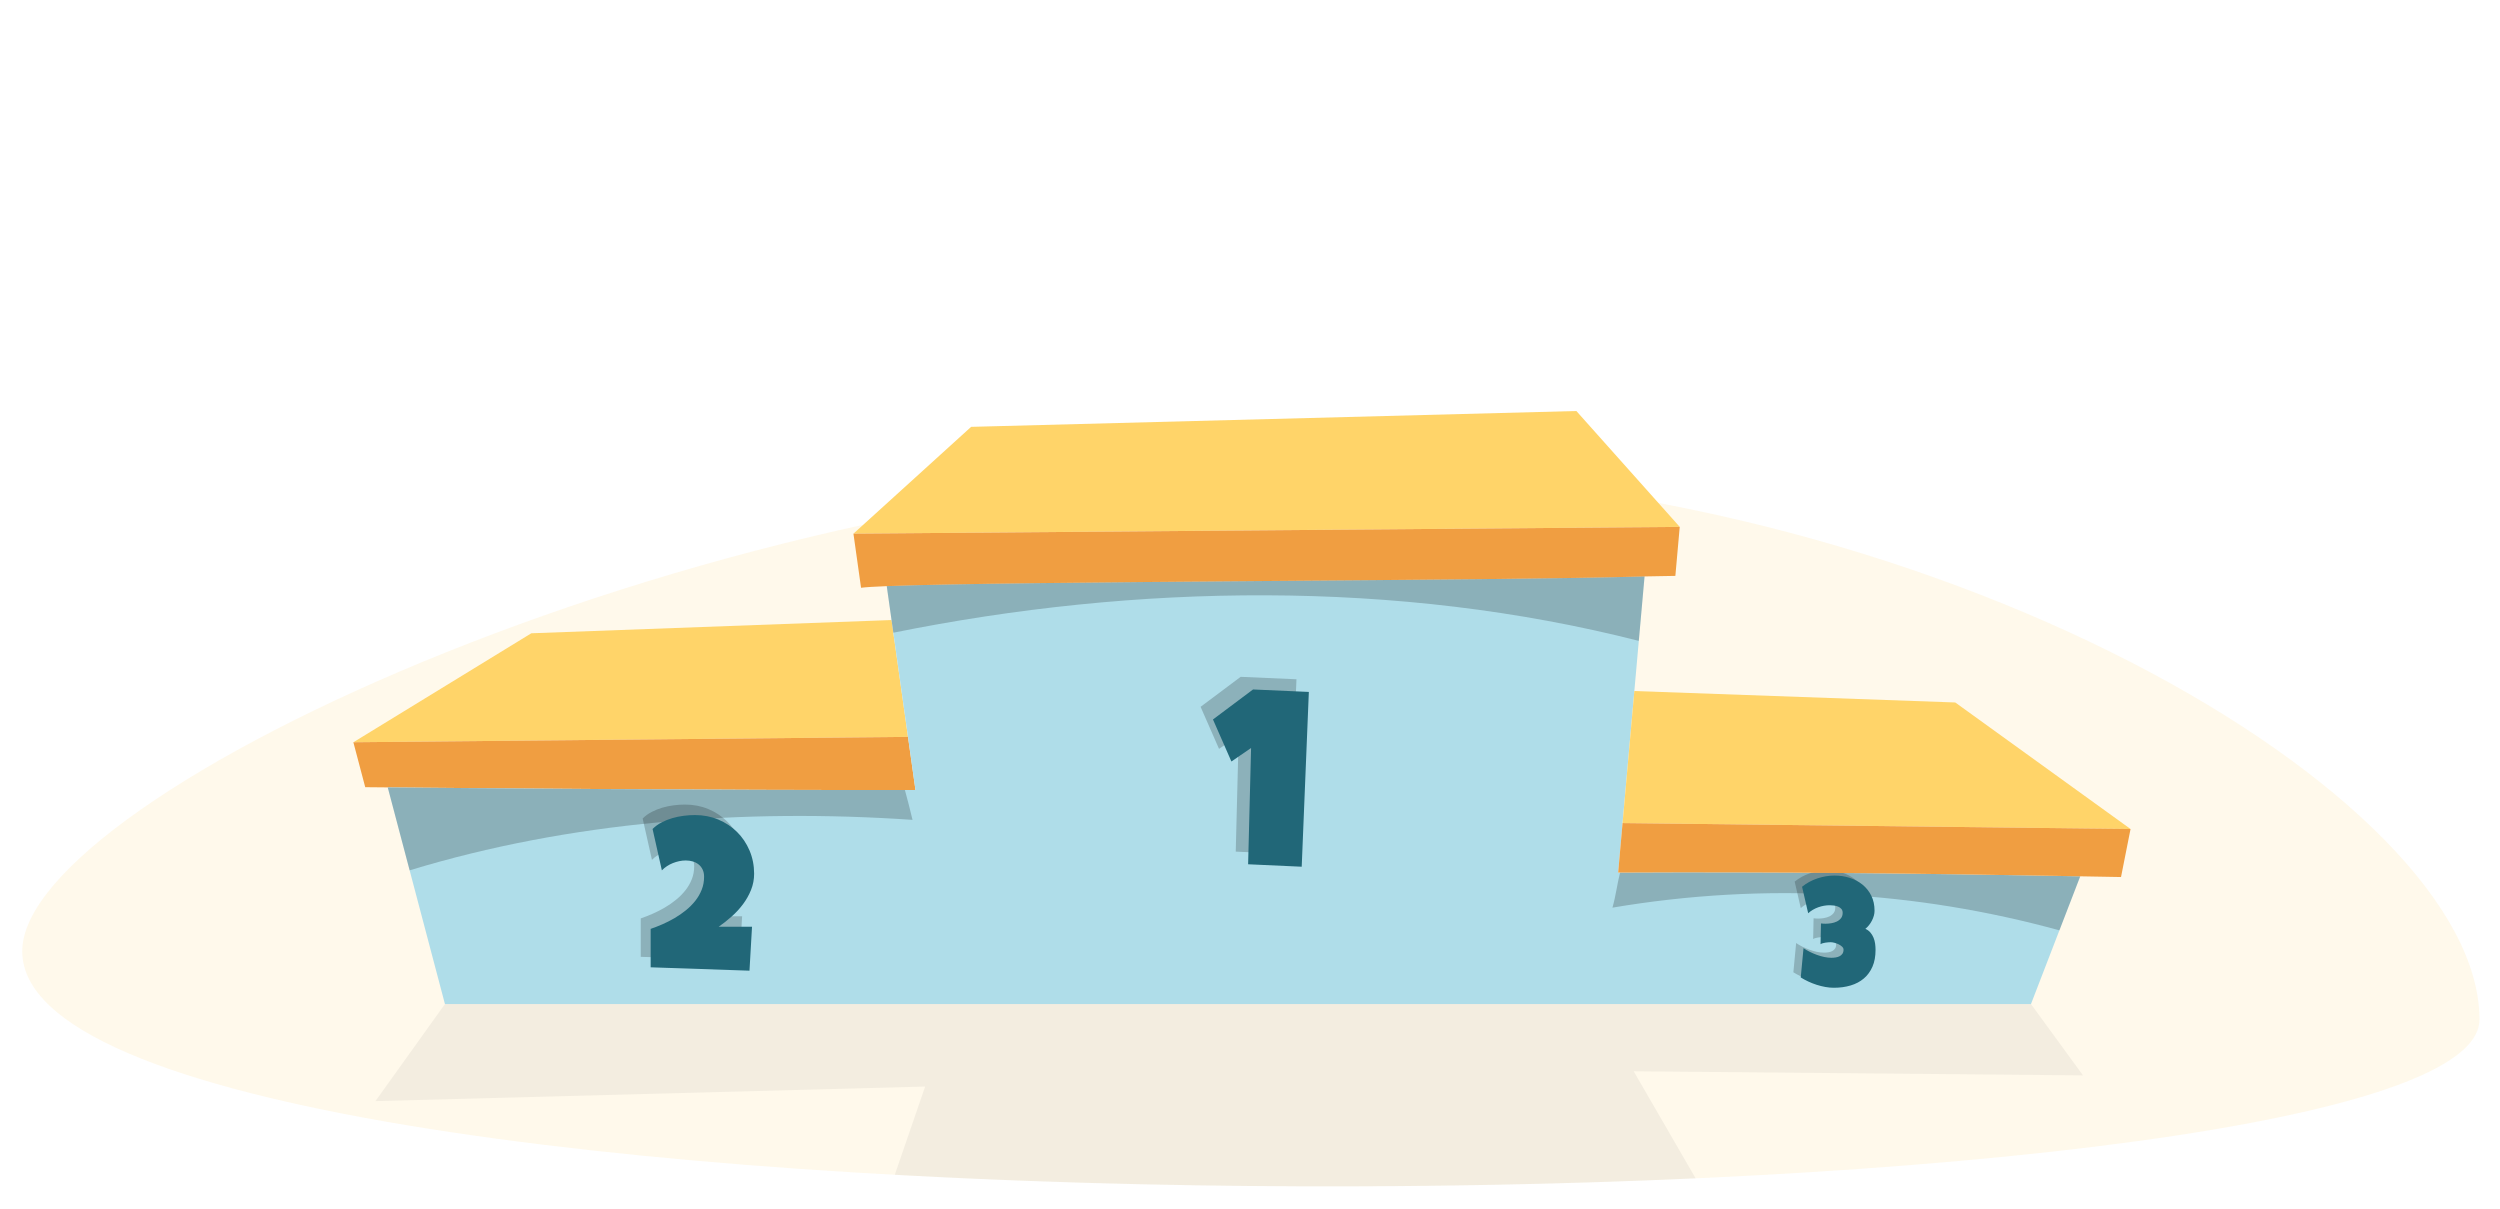 <?xml version="1.0" encoding="UTF-8" standalone="no"?>
<!-- Generator: Adobe Illustrator 27.5.0, SVG Export Plug-In . SVG Version: 6.00 Build 0)  -->

<svg
   version="1.1"
   id="poster"
   x="0px"
   y="0px"
   viewBox="0 0 419.152 202.73"
   xml:space="preserve"
   sodipodi:docname="podium.svg"
   width="419.152"
   height="202.73"
   inkscape:version="1.2.2 (b0a8486541, 2022-12-01)"
   xmlns:inkscape="http://www.inkscape.org/namespaces/inkscape"
   xmlns:sodipodi="http://sodipodi.sourceforge.net/DTD/sodipodi-0.dtd"
   xmlns="http://www.w3.org/2000/svg"
   xmlns:svg="http://www.w3.org/2000/svg"><defs
   id="defs2137" /><sodipodi:namedview
   id="namedview2135"
   pagecolor="#ffffff"
   bordercolor="#666666"
   borderopacity="1.0"
   inkscape:showpageshadow="2"
   inkscape:pageopacity="0.0"
   inkscape:pagecheckerboard="0"
   inkscape:deskcolor="#d1d1d1"
   showgrid="false"
   inkscape:zoom="2.7526177"
   inkscape:cx="69.025205"
   inkscape:cy="100.81313"
   inkscape:window-width="2476"
   inkscape:window-height="1363"
   inkscape:window-x="2644"
   inkscape:window-y="40"
   inkscape:window-maximized="1"
   inkscape:current-layer="poster" />

<path
   style="fill:#ffe8ad;opacity:0.244"
   d="m 3.728,159.48 c 0,-26.398 116.7,-80.45 218.598,-80.45 101.895,0 193.384,54.623 193.384,91.895 -10e-4,37.273 -411.982,41.005 -411.982,-11.445 z"
   id="path6" />
<g
   id="g56"
   transform="translate(-30.146,-165.96)">
	<g
   id="g54">
		<polygon
   style="fill:#ffd469"
   points="182.379,289.503 179.62,269.916 119.228,272.135 89.392,290.408 "
   id="polygon8" />
		<path
   style="fill:#f09e41"
   d="m 183.634,298.415 -1.255,-8.912 -92.987,0.905 1.989,7.533 c 0,0 1.354,0.013 3.774,0.035 12.684,0.119 54.94,0.484 88.479,0.439 z"
   id="path10" />
		<path
   style="fill:#afdde9"
   d="m 301.448,312.254 0.739,-8.296 1.974,-22.139 1.713,-19.216 c -24.68,0.747 -106.238,0.793 -127.055,1.628 l 0.801,5.685 2.759,19.587 1.255,8.912 c -33.539,0.045 -75.795,-0.32 -88.479,-0.438 l 9.591,36.325 H 370.66 l 8.262,-21.418 c -25.877,-0.476 -51.718,-0.773 -77.474,-0.63 z"
   id="path12" />
		
		
		
		
		<g
   id="g32"
   style="opacity:0.202;fill:#000000">
			<path
   style="fill:#000000"
   d="m 247.513,279.848 -1.196,29.307 -8.986,-0.412 0.495,-19.496 -3.297,2.267 -3.091,-7.049 6.719,-5.028 z"
   id="path30" />
		</g>
		<g
   id="g36"
   style="fill:#216778">
			<path
   style="fill:#216778"
   d="m 249.588,281.969 -1.196,29.306 -8.985,-0.41 0.495,-19.497 -3.297,2.267 -3.092,-7.048 6.718,-5.03 z"
   id="path34" />
		</g>
		<polygon
   style="fill:#ffd469"
   points="302.188,303.958 387.355,304.953 357.966,283.737 304.161,281.819 "
   id="polygon38" />
		
		<polygon
   style="fill:#ffd469"
   points="311.771,254.297 294.439,234.87 192.967,237.525 173.235,255.434 "
   id="polygon42" />
		
		<path
   style="fill:#f09e41"
   d="m 311.039,262.512 0.732,-8.215 -138.537,1.137 1.277,9.072 c 0.753,-0.102 2.237,-0.191 4.307,-0.274 20.817,-0.835 102.376,-0.881 127.055,-1.628 0.993,-0.03 4.368,-0.061 5.166,-0.092 z"
   id="path46" />
		<path
   style="fill:#000000;fill-opacity:0.207"
   d="m 183.14,303.42 c -0.383,-1.666 -0.83,-3.335 -1.275,-5.003 -33.241,0.029 -74.247,-0.323 -86.71,-0.44 l 3.671,13.905 c 26.86,-8.183 55.935,-10.405 84.314,-8.462 z"
   id="path48" />
		<path
   style="fill:#000000;fill-opacity:0.207"
   d="m 375.428,321.943 3.494,-9.06 c -25.771,-0.474 -51.506,-0.77 -77.154,-0.63 -0.51,2.042 -0.738,4.029 -1.28,5.885 25.658,-4.34 51.016,-2.762 74.94,3.805 z"
   id="path50" />
		<path
   style="fill:#000000;fill-opacity:0.207"
   d="m 304.91,273.413 0.964,-10.81 c -24.68,0.747 -106.238,0.793 -127.055,1.628 l 0.801,5.685 0.299,2.126 c 40.644,-8.219 84.497,-8.961 124.991,1.371 z"
   id="path52" />
	<g
   id="g24"
   style="opacity:0.202;fill:#000000">
			<path
   style="fill:#000000"
   d="m 343.365,324.362 c 0,1.081 -0.173,2.019 -0.519,2.811 -0.346,0.793 -0.827,1.452 -1.445,1.977 -0.618,0.524 -1.357,0.915 -2.214,1.171 -0.858,0.257 -1.8,0.385 -2.824,0.385 -0.464,0 -0.939,-0.045 -1.428,-0.135 -0.488,-0.089 -0.972,-0.211 -1.452,-0.365 -0.479,-0.154 -0.945,-0.338 -1.397,-0.549 -0.451,-0.212 -0.872,-0.439 -1.263,-0.684 l 0.464,-4.904 c 0.309,0.212 0.654,0.413 1.036,0.604 0.383,0.191 0.779,0.362 1.19,0.513 0.41,0.15 0.825,0.271 1.244,0.359 0.419,0.09 0.823,0.135 1.214,0.135 0.228,0 0.461,-0.019 0.701,-0.055 0.24,-0.037 0.458,-0.104 0.652,-0.201 0.195,-0.098 0.356,-0.236 0.482,-0.415 0.126,-0.179 0.189,-0.411 0.189,-0.695 0,-0.179 -0.082,-0.346 -0.244,-0.501 -0.163,-0.154 -0.358,-0.286 -0.586,-0.397 -0.228,-0.109 -0.464,-0.194 -0.707,-0.256 -0.244,-0.061 -0.448,-0.092 -0.61,-0.092 -0.114,0 -0.25,0.007 -0.409,0.019 -0.158,0.013 -0.319,0.03 -0.481,0.055 -0.163,0.024 -0.319,0.06 -0.47,0.104 -0.15,0.044 -0.267,0.1 -0.348,0.164 l 0.073,-3.489 c 0.138,0.017 0.269,0.029 0.391,0.037 0.122,0.008 0.252,0.012 0.39,0.012 0.285,0 0.594,-0.026 0.928,-0.079 0.333,-0.053 0.643,-0.146 0.927,-0.28 0.285,-0.135 0.522,-0.319 0.714,-0.556 0.191,-0.235 0.287,-0.54 0.287,-0.915 0,-0.267 -0.073,-0.485 -0.22,-0.652 -0.146,-0.167 -0.328,-0.295 -0.543,-0.385 -0.216,-0.089 -0.449,-0.15 -0.701,-0.183 -0.253,-0.032 -0.48,-0.049 -0.684,-0.049 -0.659,0 -1.308,0.114 -1.946,0.342 -0.639,0.228 -1.201,0.562 -1.689,1 l -1.025,-4.44 c 0.748,-0.61 1.6,-1.075 2.556,-1.396 0.955,-0.321 1.917,-0.482 2.885,-0.482 0.887,0 1.734,0.128 2.544,0.385 0.81,0.256 1.523,0.634 2.142,1.134 0.618,0.501 1.11,1.117 1.476,1.849 0.366,0.732 0.549,1.578 0.549,2.538 0,0.276 -0.04,0.557 -0.121,0.842 -0.082,0.284 -0.191,0.561 -0.33,0.829 -0.138,0.269 -0.301,0.519 -0.487,0.75 -0.188,0.232 -0.387,0.434 -0.599,0.604 0.342,0.154 0.623,0.361 0.842,0.622 0.22,0.261 0.395,0.549 0.525,0.866 0.13,0.317 0.219,0.652 0.268,1.007 0.049,0.352 0.073,0.7 0.073,1.041 z"
   id="path22" />
		</g><g
   id="g28"
   style="fill:#216778">
			<path
   style="fill:#216778"
   d="m 344.602,325.225 c 0,1.081 -0.173,2.019 -0.519,2.811 -0.346,0.793 -0.827,1.452 -1.445,1.977 -0.618,0.524 -1.356,0.915 -2.214,1.171 -0.858,0.257 -1.8,0.385 -2.824,0.385 -0.464,0 -0.939,-0.045 -1.428,-0.135 -0.488,-0.089 -0.972,-0.211 -1.452,-0.365 -0.479,-0.154 -0.945,-0.338 -1.397,-0.549 -0.451,-0.212 -0.872,-0.439 -1.263,-0.684 l 0.464,-4.904 c 0.309,0.212 0.654,0.413 1.036,0.604 0.383,0.191 0.779,0.362 1.191,0.513 0.41,0.15 0.825,0.27 1.244,0.359 0.419,0.09 0.823,0.135 1.214,0.135 0.227,0 0.461,-0.019 0.701,-0.055 0.24,-0.037 0.458,-0.104 0.652,-0.201 0.195,-0.098 0.356,-0.236 0.482,-0.415 0.126,-0.179 0.19,-0.411 0.19,-0.695 0,-0.179 -0.082,-0.346 -0.244,-0.501 -0.163,-0.154 -0.358,-0.286 -0.586,-0.397 -0.228,-0.109 -0.464,-0.194 -0.707,-0.256 -0.244,-0.061 -0.448,-0.092 -0.61,-0.092 -0.114,0 -0.25,0.007 -0.409,0.018 -0.158,0.013 -0.319,0.03 -0.481,0.055 -0.163,0.024 -0.319,0.06 -0.47,0.104 -0.15,0.044 -0.267,0.1 -0.348,0.164 l 0.073,-3.489 c 0.138,0.017 0.269,0.029 0.391,0.037 0.122,0.008 0.252,0.012 0.39,0.012 0.285,0 0.594,-0.026 0.928,-0.079 0.333,-0.053 0.643,-0.146 0.927,-0.28 0.285,-0.135 0.523,-0.319 0.714,-0.556 0.191,-0.235 0.287,-0.54 0.287,-0.915 0,-0.268 -0.073,-0.485 -0.22,-0.652 -0.147,-0.167 -0.328,-0.295 -0.543,-0.385 -0.216,-0.089 -0.449,-0.15 -0.701,-0.183 -0.253,-0.032 -0.48,-0.049 -0.684,-0.049 -0.659,0 -1.308,0.114 -1.946,0.342 -0.639,0.228 -1.201,0.561 -1.689,1 l -1.024,-4.44 c 0.748,-0.61 1.6,-1.075 2.556,-1.396 0.955,-0.321 1.917,-0.482 2.885,-0.482 0.887,0 1.734,0.128 2.544,0.385 0.81,0.256 1.523,0.634 2.142,1.134 0.618,0.501 1.11,1.117 1.476,1.849 0.366,0.733 0.549,1.578 0.549,2.538 0,0.276 -0.04,0.557 -0.121,0.842 -0.082,0.284 -0.191,0.561 -0.33,0.829 -0.138,0.269 -0.301,0.519 -0.487,0.75 -0.188,0.233 -0.387,0.434 -0.599,0.604 0.342,0.154 0.623,0.361 0.842,0.622 0.22,0.261 0.395,0.549 0.525,0.866 0.13,0.317 0.219,0.652 0.268,1.007 0.045,0.352 0.07,0.7 0.07,1.042 z"
   id="path26" />
		</g><path
   style="fill:#f09e41"
   d="m 387.355,304.953 -85.168,-0.995 -0.739,8.296 c 25.756,-0.143 51.597,0.154 77.474,0.63 2.28,0.043 4.556,0.076 6.836,0.121 z"
   id="path40" /><g
   id="g16"
   style="opacity:0.202;fill:#000000">
			<path
   style="fill:#000000"
   d="m 154.923,310.699 c 0,0.944 -0.171,1.845 -0.513,2.7 -0.342,0.855 -0.794,1.658 -1.355,2.407 -0.561,0.75 -1.198,1.439 -1.912,2.071 -0.714,0.631 -1.437,1.201 -2.168,1.708 h 5.594 l -0.425,7.364 -16.569,-0.566 v -6.443 c 0.626,-0.213 1.284,-0.47 1.974,-0.771 0.691,-0.301 1.369,-0.646 2.036,-1.035 0.666,-0.39 1.298,-0.826 1.894,-1.311 0.596,-0.483 1.121,-1.012 1.576,-1.584 0.454,-0.572 0.814,-1.195 1.08,-1.868 0.266,-0.672 0.398,-1.398 0.398,-2.177 0,-0.448 -0.08,-0.844 -0.239,-1.187 -0.159,-0.342 -0.38,-0.628 -0.664,-0.858 -0.283,-0.229 -0.611,-0.401 -0.982,-0.514 -0.372,-0.111 -0.77,-0.168 -1.195,-0.168 -0.354,0 -0.714,0.039 -1.08,0.115 -0.366,0.077 -0.726,0.185 -1.08,0.327 -0.354,0.142 -0.688,0.316 -1,0.522 -0.313,0.207 -0.593,0.44 -0.841,0.699 l -1.558,-6.939 c 0.437,-0.437 0.938,-0.802 1.504,-1.097 0.566,-0.295 1.163,-0.534 1.788,-0.718 0.626,-0.183 1.263,-0.315 1.912,-0.397 0.649,-0.083 1.287,-0.124 1.912,-0.124 1.392,0 2.691,0.251 3.895,0.752 1.204,0.502 2.251,1.192 3.142,2.071 0.891,0.879 1.593,1.921 2.106,3.124 0.514,1.207 0.77,2.505 0.77,3.897 z"
   id="path14" />
		</g><g
   id="g20"
   style="fill:#216778">
			<path
   style="fill:#216778"
   d="m 156.583,312.455 c 0,0.944 -0.171,1.845 -0.513,2.7 -0.342,0.855 -0.794,1.658 -1.354,2.407 -0.561,0.75 -1.198,1.44 -1.912,2.071 -0.714,0.631 -1.437,1.201 -2.168,1.708 h 5.594 l -0.425,7.364 -16.569,-0.566 v -6.443 c 0.626,-0.213 1.284,-0.47 1.974,-0.77 0.69,-0.301 1.369,-0.647 2.036,-1.035 0.667,-0.39 1.298,-0.826 1.894,-1.31 0.596,-0.483 1.121,-1.012 1.576,-1.584 0.454,-0.572 0.814,-1.195 1.08,-1.868 0.266,-0.672 0.398,-1.398 0.398,-2.177 0,-0.448 -0.08,-0.844 -0.239,-1.187 -0.159,-0.342 -0.38,-0.628 -0.663,-0.858 -0.283,-0.23 -0.611,-0.401 -0.982,-0.514 -0.372,-0.111 -0.77,-0.168 -1.195,-0.168 -0.355,0 -0.714,0.039 -1.08,0.115 -0.366,0.077 -0.725,0.186 -1.08,0.327 -0.354,0.142 -0.688,0.316 -1,0.523 -0.313,0.207 -0.593,0.44 -0.841,0.699 l -1.558,-6.94 c 0.437,-0.436 0.938,-0.802 1.504,-1.097 0.566,-0.295 1.163,-0.534 1.788,-0.718 0.625,-0.183 1.263,-0.315 1.912,-0.397 0.649,-0.083 1.287,-0.124 1.912,-0.124 1.392,0 2.691,0.251 3.895,0.752 1.204,0.502 2.251,1.192 3.142,2.071 0.891,0.879 1.593,1.921 2.106,3.124 0.511,1.205 0.768,2.503 0.768,3.895 z"
   id="path18" />
		</g></g>
</g>




<g
   id="g2084"
   transform="translate(-30.146,-165.96)"
   style="opacity:0.048;fill:#000000">
	<path
   style="fill:#000000;opacity:1;fill-opacity:1"
   d="m 379.386,346.261 -8.725,-11.959 H 104.746 l -11.652,16.271 92.162,-2.441 -5.09,14.799 c 43.786,2.415 91.504,2.53 134.271,0.59 l -10.385,-17.95 z"
   id="path2082" />
</g>

</svg>
